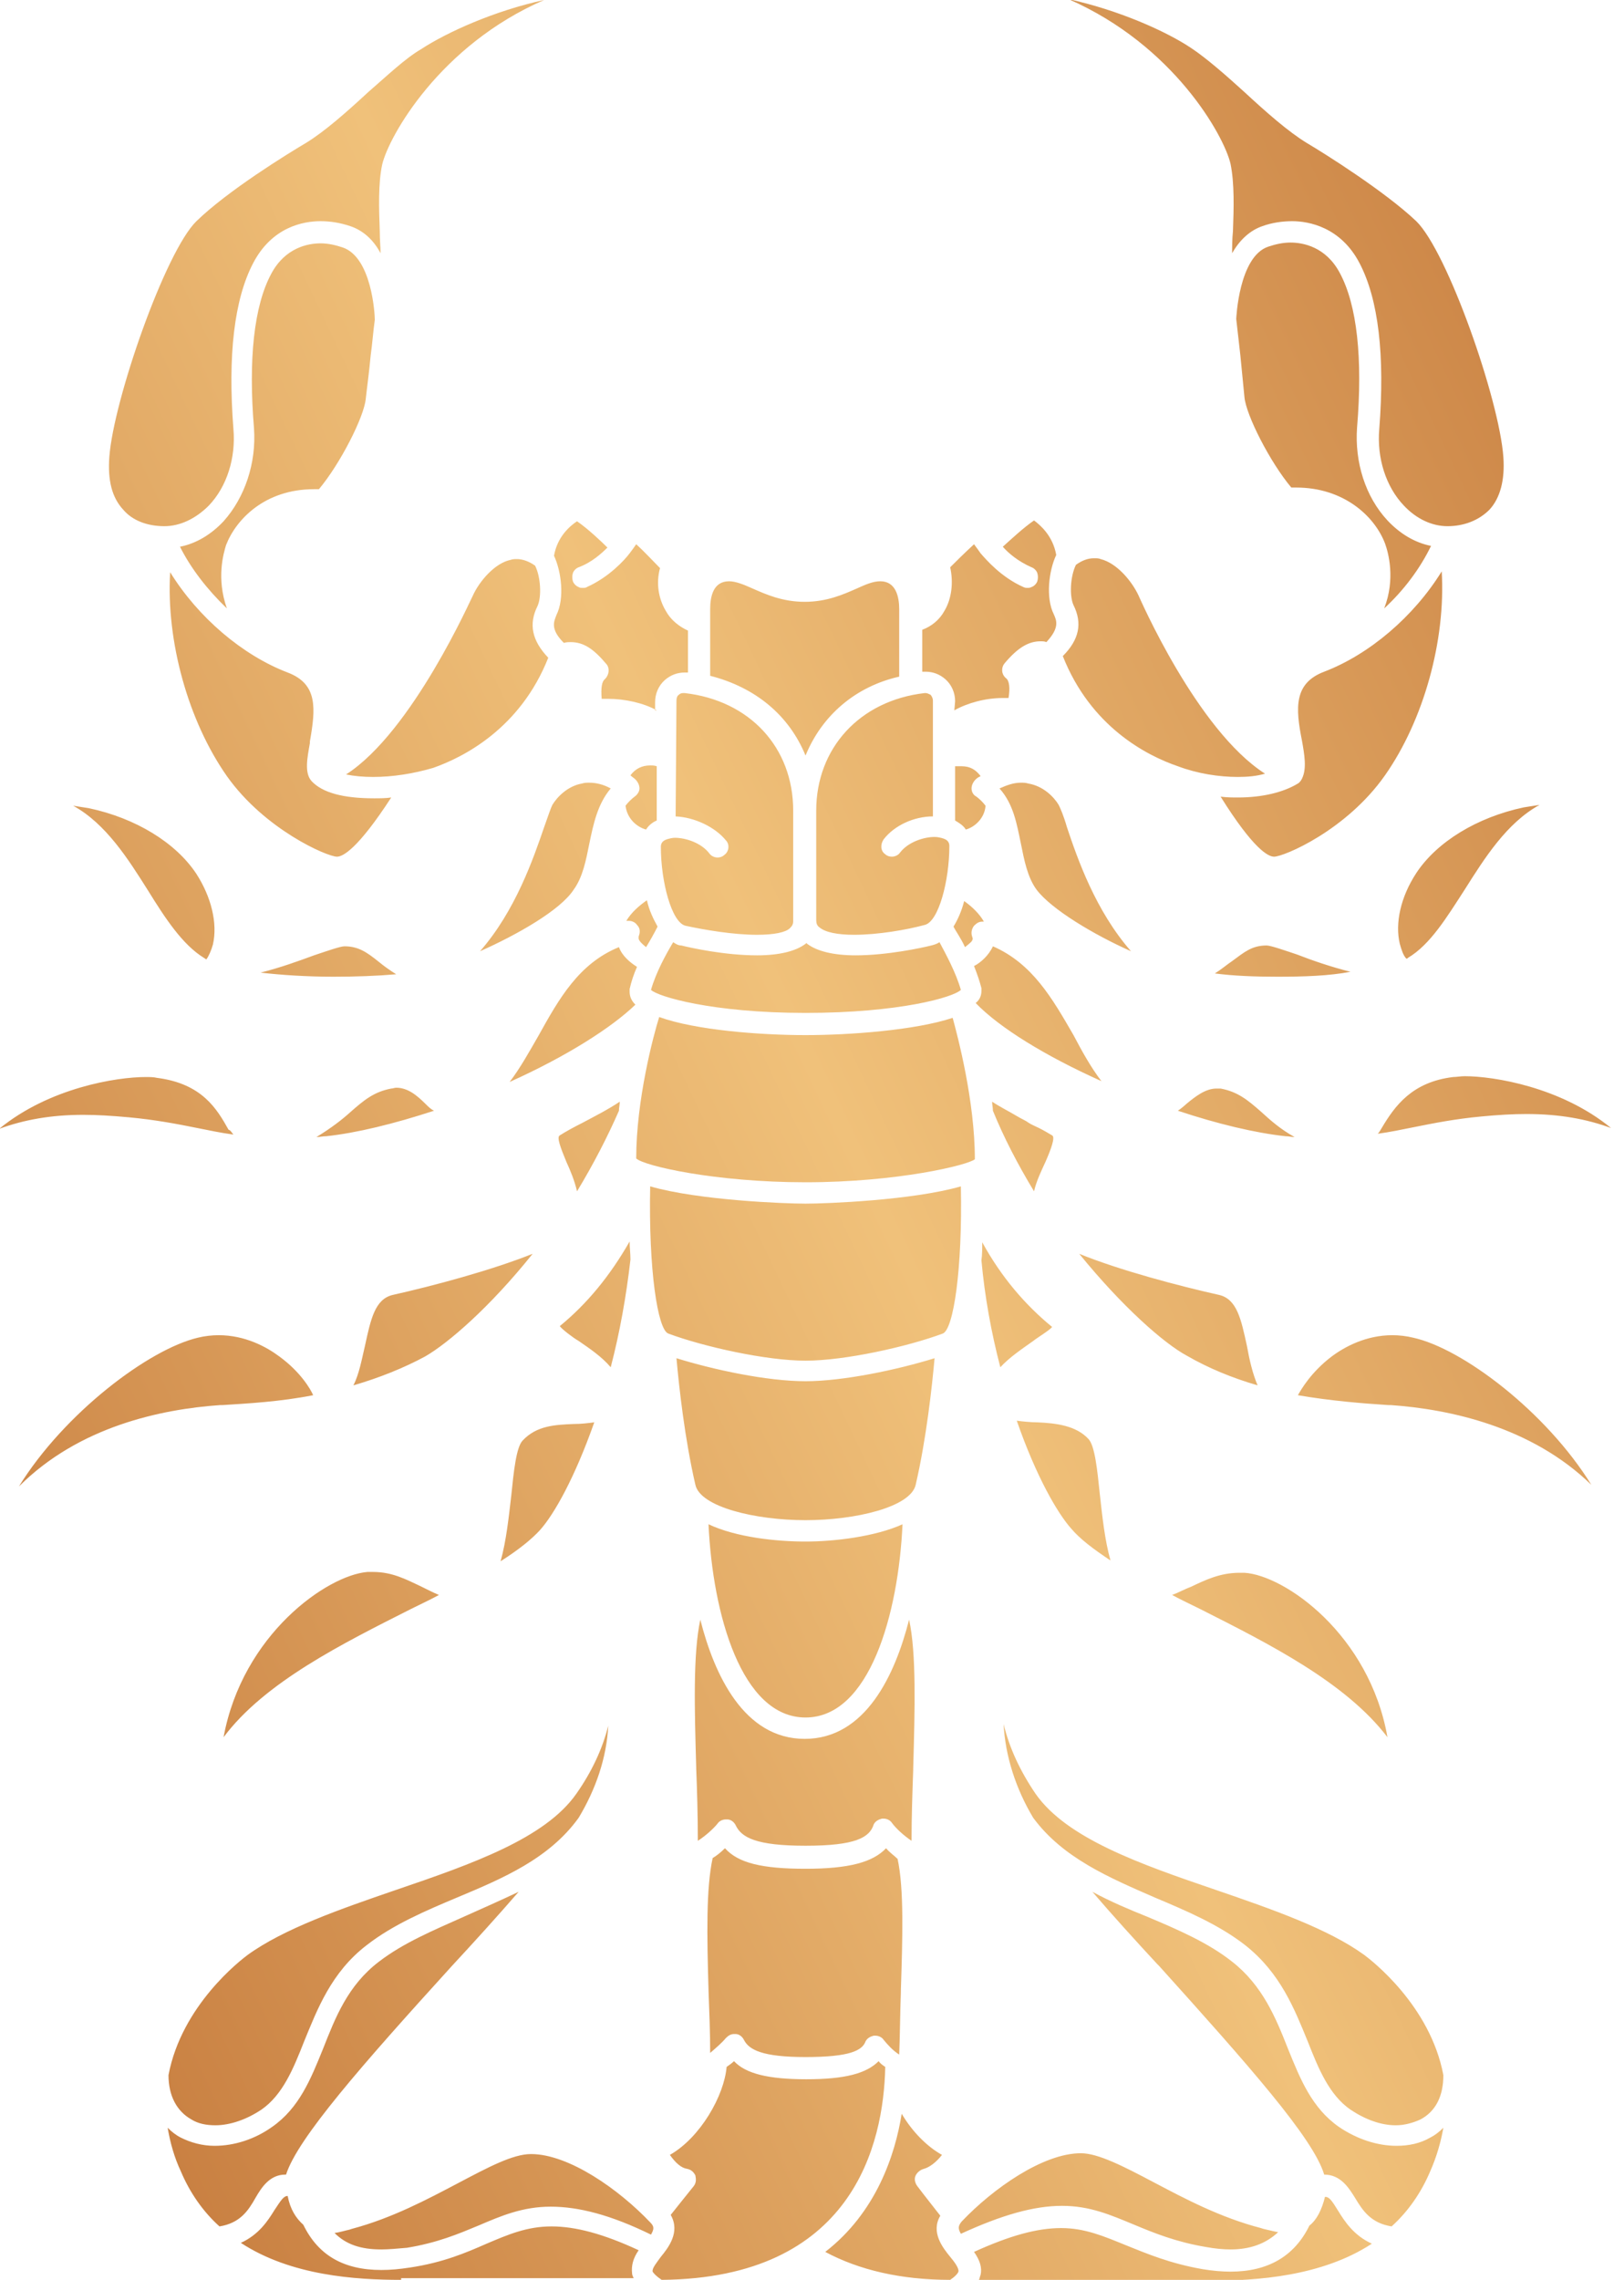 <svg width="57" height="80" viewBox="0 0 57 80" fill="none" xmlns="http://www.w3.org/2000/svg">
<path d="M34.36 80C34.389 79.942 34.389 79.885 34.418 79.827C34.475 79.567 34.389 79.308 34.187 79.019C35.456 78.442 36.408 78.183 37.245 78.183C38.081 78.183 38.745 78.471 39.524 78.788C40.245 79.077 41.053 79.423 42.207 79.625C42.553 79.683 42.899 79.712 43.188 79.712C44.515 79.712 45.438 79.163 45.958 78.096C46.217 77.894 46.39 77.548 46.506 77.086C46.65 77.086 46.736 77.202 46.967 77.577C47.198 77.952 47.515 78.442 48.15 78.731C46.39 79.885 44.082 80.029 42.524 80.029H34.36V80ZM14.079 80C12.492 80 10.213 79.856 8.453 78.702C9.088 78.413 9.405 77.923 9.636 77.548C9.867 77.202 9.953 77.057 10.097 77.057C10.184 77.519 10.386 77.836 10.646 78.067C11.165 79.135 12.059 79.654 13.386 79.654C13.704 79.654 14.021 79.625 14.396 79.567C15.55 79.394 16.358 79.048 17.079 78.731C17.829 78.413 18.493 78.125 19.358 78.125C20.195 78.125 21.176 78.384 22.416 78.961C22.214 79.25 22.157 79.51 22.185 79.769C22.185 79.827 22.214 79.885 22.243 79.942H14.079V80ZM23.224 80C22.964 79.827 22.907 79.712 22.907 79.712C22.878 79.596 23.051 79.394 23.195 79.192C23.455 78.875 23.887 78.327 23.541 77.721C23.657 77.577 24.09 77.028 24.349 76.711C24.436 76.596 24.436 76.48 24.407 76.336C24.349 76.221 24.263 76.134 24.118 76.105C23.916 76.076 23.714 75.903 23.512 75.615C24.58 75.009 25.417 73.538 25.503 72.528C25.59 72.47 25.705 72.384 25.763 72.326C26.167 72.759 26.946 72.961 28.302 72.961C29.657 72.961 30.407 72.759 30.84 72.326C30.898 72.412 30.985 72.47 31.071 72.528C31.013 75.269 29.917 79.942 23.224 80ZM33.35 80C31.619 80 30.148 79.654 28.965 79.019C30.754 77.634 31.417 75.615 31.648 74.172C32.023 74.807 32.542 75.326 33.062 75.615C32.86 75.874 32.629 76.048 32.427 76.105C32.312 76.134 32.196 76.221 32.139 76.336C32.081 76.451 32.11 76.596 32.196 76.711C32.456 77.057 32.917 77.634 33.004 77.75C32.658 78.327 33.091 78.875 33.35 79.192C33.495 79.365 33.667 79.596 33.639 79.712C33.639 79.712 33.61 79.827 33.35 80ZM43.188 78.933C42.928 78.933 42.64 78.904 42.322 78.846C41.284 78.673 40.505 78.356 39.812 78.067C38.976 77.721 38.255 77.403 37.274 77.403C36.293 77.403 35.168 77.721 33.725 78.384C33.61 78.183 33.639 78.096 33.754 77.952C34.85 76.798 36.61 75.557 37.937 75.557C38.543 75.557 39.438 76.019 40.476 76.567C41.572 77.144 42.813 77.807 44.255 78.183L44.342 78.211C44.486 78.24 44.688 78.298 44.861 78.327C44.428 78.731 43.88 78.933 43.188 78.933ZM13.386 78.933C12.665 78.933 12.146 78.76 11.742 78.356C11.944 78.327 12.117 78.269 12.261 78.24L12.348 78.211C13.761 77.836 15.002 77.173 16.098 76.596C17.137 76.048 18.002 75.586 18.637 75.586C19.964 75.586 21.724 76.826 22.82 77.981C22.964 78.125 22.964 78.211 22.849 78.413C21.435 77.721 20.31 77.432 19.329 77.432C18.348 77.432 17.598 77.75 16.791 78.096C16.098 78.384 15.348 78.702 14.281 78.875C13.934 78.904 13.646 78.933 13.386 78.933ZM7.703 78.125C7.126 77.606 6.664 76.942 6.347 76.192C6.116 75.701 5.972 75.182 5.885 74.663C6.03 74.807 6.174 74.922 6.347 75.009C6.693 75.182 7.097 75.297 7.53 75.297C8.222 75.297 8.943 75.067 9.549 74.634C10.501 73.97 10.905 72.961 11.338 71.893C11.771 70.797 12.203 69.672 13.3 68.835C14.165 68.172 15.204 67.739 16.3 67.249C16.877 66.989 17.541 66.7 18.204 66.383C17.454 67.249 16.589 68.201 15.867 68.979C12.694 72.47 10.444 75.038 10.04 76.307C10.04 76.307 10.04 76.307 10.011 76.307C9.463 76.307 9.174 76.769 8.972 77.115C8.713 77.577 8.424 78.009 7.703 78.125ZM48.843 78.125C48.121 78.009 47.833 77.577 47.573 77.144C47.342 76.769 47.054 76.307 46.477 76.307C46.102 75.038 43.823 72.47 40.678 68.979L40.62 68.922C39.87 68.114 39.034 67.191 38.341 66.383C38.976 66.729 39.668 67.018 40.245 67.249C41.342 67.71 42.409 68.172 43.246 68.835C44.313 69.672 44.775 70.797 45.207 71.893C45.64 72.961 46.044 73.97 46.996 74.634C47.631 75.067 48.352 75.297 49.016 75.297C49.448 75.297 49.852 75.211 50.198 75.009C50.371 74.922 50.516 74.807 50.66 74.663C50.573 75.153 50.429 75.672 50.198 76.192C49.881 76.942 49.419 77.606 48.843 78.125ZM48.987 74.576C48.467 74.576 47.919 74.374 47.4 74.028C46.65 73.509 46.275 72.586 45.9 71.634C45.438 70.508 44.948 69.239 43.707 68.258C42.784 67.537 41.63 67.046 40.534 66.585C38.947 65.892 37.303 65.2 36.264 63.786C35.658 62.777 35.283 61.623 35.225 60.498C35.427 61.334 35.802 62.142 36.351 62.95C37.447 64.508 39.986 65.402 42.697 66.325C44.63 66.989 46.621 67.681 47.89 68.604C48.121 68.778 50.198 70.364 50.66 72.816C50.66 73.538 50.4 74.086 49.852 74.374C49.593 74.49 49.304 74.576 48.987 74.576ZM7.559 74.576C7.241 74.576 6.953 74.519 6.722 74.374C6.203 74.086 5.914 73.538 5.914 72.816C6.376 70.364 8.453 68.778 8.684 68.604C9.953 67.681 11.944 66.989 13.877 66.325C16.589 65.402 19.127 64.508 20.224 62.95C20.772 62.171 21.147 61.363 21.349 60.555C21.291 61.681 20.916 62.777 20.31 63.786C19.272 65.229 17.627 65.921 16.04 66.585C14.944 67.046 13.79 67.537 12.867 68.258C11.626 69.21 11.136 70.508 10.674 71.634C10.299 72.586 9.924 73.509 9.174 74.028C8.655 74.374 8.078 74.576 7.559 74.576ZM28.273 72.182C26.744 72.182 26.282 71.922 26.109 71.576C26.051 71.46 25.936 71.374 25.82 71.374C25.792 71.374 25.792 71.374 25.763 71.374C25.647 71.374 25.561 71.432 25.474 71.518C25.359 71.662 25.128 71.864 24.926 72.037C24.926 71.316 24.897 70.624 24.868 69.845V69.816C24.811 67.912 24.782 66.268 25.013 65.2C25.157 65.114 25.301 64.998 25.445 64.854C25.907 65.373 26.744 65.575 28.273 65.575C29.802 65.575 30.638 65.344 31.1 64.854C31.215 64.998 31.388 65.114 31.504 65.229C31.735 66.296 31.677 68.027 31.619 69.845V69.903C31.59 70.682 31.59 71.374 31.561 72.095C31.331 71.951 31.129 71.72 31.013 71.576C30.956 71.489 30.84 71.432 30.725 71.432C30.696 71.432 30.696 71.432 30.667 71.432C30.552 71.46 30.436 71.518 30.379 71.634C30.263 71.951 29.831 72.182 28.273 72.182ZM28.273 64.767C26.542 64.767 26.022 64.479 25.82 64.046C25.763 63.931 25.647 63.844 25.532 63.844C25.532 63.844 25.503 63.844 25.474 63.844C25.359 63.844 25.244 63.902 25.186 63.988C25.099 64.104 24.811 64.392 24.493 64.594C24.493 63.7 24.465 62.777 24.436 62.056V62.027C24.378 59.978 24.32 58.045 24.58 56.834C25.07 58.767 26.109 61.017 28.244 61.017C30.379 61.017 31.417 58.767 31.908 56.834C32.167 58.017 32.11 59.978 32.052 62.056V62.113C32.023 62.921 31.994 63.758 31.994 64.594C31.735 64.421 31.446 64.162 31.302 63.96C31.244 63.873 31.129 63.815 31.013 63.815C30.985 63.815 30.985 63.815 30.956 63.815C30.84 63.844 30.725 63.902 30.667 64.017C30.523 64.479 30.032 64.767 28.273 64.767ZM7.847 60.959C8.511 57.353 11.482 55.276 12.896 55.16C12.954 55.16 13.04 55.16 13.098 55.16C13.761 55.16 14.252 55.42 14.742 55.651C14.973 55.766 15.204 55.882 15.406 55.968C15.088 56.141 14.771 56.286 14.425 56.459C12.03 57.67 9.29 59.026 7.847 60.959ZM48.698 60.959C47.227 59.026 44.515 57.67 42.12 56.459C41.774 56.286 41.457 56.141 41.14 55.968C41.37 55.882 41.572 55.766 41.803 55.68C42.294 55.449 42.813 55.189 43.505 55.189C43.563 55.189 43.621 55.189 43.678 55.189C45.092 55.276 48.063 57.353 48.698 60.959ZM28.273 60.267C26.022 60.267 25.013 56.632 24.868 53.487C25.849 53.949 27.263 54.093 28.273 54.093C29.282 54.093 30.725 53.92 31.677 53.487C31.533 56.632 30.523 60.267 28.273 60.267ZM17.57 54.785C17.771 54.064 17.858 53.227 17.945 52.477C18.031 51.641 18.118 50.775 18.348 50.544C18.839 50.025 19.474 49.996 20.137 49.968C20.397 49.968 20.628 49.939 20.858 49.91C20.166 51.872 19.445 53.141 18.954 53.689C18.666 54.007 18.204 54.382 17.57 54.785ZM38.976 54.757C38.37 54.353 37.908 54.007 37.591 53.631C37.13 53.112 36.379 51.843 35.687 49.852C35.889 49.881 36.206 49.91 36.408 49.91C37.072 49.939 37.764 50.025 38.197 50.487C38.428 50.718 38.514 51.583 38.601 52.42C38.687 53.199 38.774 54.035 38.976 54.757ZM28.273 53.343C26.513 53.343 24.58 52.881 24.407 52.102C24.032 50.487 23.83 48.64 23.743 47.66C25.041 48.063 26.917 48.467 28.273 48.467C29.6 48.467 31.504 48.063 32.802 47.66C32.715 48.64 32.514 50.487 32.139 52.102C31.965 52.881 30.032 53.343 28.273 53.343ZM0.664 52.16C2.25 49.593 5.222 47.342 6.953 46.938C7.184 46.881 7.443 46.852 7.674 46.852C8.597 46.852 9.347 47.256 9.809 47.602C10.559 48.15 10.905 48.756 10.992 48.958C9.809 49.189 8.713 49.246 7.818 49.304H7.732C5.655 49.448 2.77 50.054 0.664 52.16ZM55.853 52.102C53.747 50.054 50.862 49.448 48.814 49.304H48.727C47.833 49.246 46.736 49.16 45.554 48.958C45.669 48.756 46.015 48.15 46.736 47.602C47.198 47.256 47.948 46.852 48.871 46.852C49.102 46.852 49.362 46.881 49.593 46.938C51.324 47.313 54.266 49.535 55.853 52.102ZM12.405 48.612C12.607 48.208 12.694 47.717 12.809 47.227C13.011 46.304 13.155 45.582 13.79 45.438C15.204 45.121 17.252 44.573 18.695 43.996C17.194 45.871 15.723 47.14 14.915 47.602C14.165 48.006 13.3 48.352 12.405 48.612ZM44.14 48.612C43.246 48.352 42.409 48.006 41.659 47.573C40.851 47.14 39.38 45.842 37.88 43.996C39.293 44.573 41.37 45.121 42.784 45.438C43.419 45.582 43.563 46.304 43.765 47.227C43.852 47.717 43.967 48.208 44.14 48.612ZM35.11 47.977C34.793 46.765 34.562 45.496 34.447 44.227C34.475 44.025 34.475 43.794 34.475 43.592C35.139 44.803 35.975 45.784 36.928 46.563C36.841 46.679 36.408 46.938 36.264 47.054C35.86 47.342 35.427 47.631 35.11 47.977ZM21.435 47.977C21.118 47.602 20.685 47.313 20.31 47.054C20.108 46.938 19.733 46.65 19.647 46.534C20.599 45.755 21.407 44.775 22.099 43.563C22.099 43.765 22.128 43.996 22.128 44.198C21.983 45.467 21.753 46.765 21.435 47.977ZM28.273 47.746C26.888 47.746 24.695 47.256 23.455 46.794C23.08 46.65 22.762 44.544 22.82 41.63C24.522 42.12 27.551 42.236 28.273 42.236C28.994 42.236 32.023 42.12 33.725 41.63C33.783 44.544 33.466 46.65 33.091 46.794C31.85 47.256 29.657 47.746 28.273 47.746ZM20.253 41.803C20.166 41.428 20.022 41.082 19.877 40.764C19.675 40.274 19.531 39.899 19.647 39.841C19.877 39.697 20.137 39.553 20.426 39.409C20.858 39.178 21.32 38.947 21.753 38.658C21.753 38.774 21.724 38.86 21.724 38.976C21.32 39.899 20.829 40.851 20.253 41.803ZM36.293 41.803C35.716 40.851 35.225 39.899 34.85 38.976C34.85 38.86 34.822 38.774 34.822 38.658C35.081 38.832 35.427 39.005 35.716 39.178C35.86 39.264 36.004 39.322 36.12 39.409C36.206 39.466 36.351 39.524 36.466 39.582C36.639 39.668 36.783 39.755 36.928 39.841C37.043 39.899 36.899 40.303 36.697 40.764C36.553 41.082 36.379 41.428 36.293 41.803ZM28.273 41.486C25.099 41.486 22.589 40.909 22.33 40.649C22.33 38.601 22.936 36.322 23.137 35.687C24.407 36.149 26.686 36.322 28.273 36.322C29.831 36.322 32.139 36.149 33.437 35.716C33.61 36.35 34.216 38.63 34.216 40.678C33.985 40.88 31.504 41.486 28.273 41.486ZM11.107 39.899C11.626 39.582 12.002 39.293 12.319 39.005C12.78 38.601 13.127 38.312 13.732 38.197C13.79 38.197 13.848 38.168 13.906 38.168C14.309 38.168 14.627 38.428 14.944 38.745C15.031 38.832 15.117 38.918 15.233 38.976C13.819 39.437 12.521 39.755 11.453 39.87C11.338 39.87 11.223 39.899 11.107 39.899ZM45.438 39.899C45.323 39.899 45.236 39.87 45.121 39.87C44.053 39.755 42.726 39.437 41.342 38.976C41.428 38.918 41.572 38.803 41.63 38.745C41.976 38.456 42.322 38.197 42.697 38.197C42.755 38.197 42.784 38.197 42.842 38.197C43.448 38.312 43.794 38.601 44.255 39.005C44.573 39.293 44.919 39.611 45.438 39.899ZM48.496 39.582C48.958 38.803 49.564 37.966 51.006 37.793C51.122 37.793 51.266 37.764 51.41 37.764C52.42 37.764 54.785 38.139 56.545 39.582C55.68 39.264 54.728 39.091 53.574 39.091C53.112 39.091 52.593 39.12 51.987 39.178C51.064 39.264 50.343 39.409 49.621 39.553C49.189 39.639 48.785 39.726 48.352 39.784C48.381 39.784 48.496 39.582 48.496 39.582ZM8.193 39.812C7.761 39.755 7.357 39.668 6.924 39.582C6.203 39.437 5.453 39.293 4.529 39.207C3.895 39.149 3.404 39.12 2.914 39.12C1.789 39.12 0.837 39.293 -0.029 39.611C1.731 38.168 4.097 37.793 5.106 37.793C5.251 37.793 5.395 37.793 5.51 37.822C7.097 38.024 7.616 38.918 8.02 39.639C8.107 39.668 8.136 39.755 8.193 39.812ZM17.887 37.966C18.262 37.476 18.579 36.899 18.896 36.35C19.618 35.052 20.31 33.812 21.724 33.235C21.839 33.552 22.128 33.783 22.358 33.927C22.243 34.187 22.157 34.446 22.099 34.706C22.099 34.735 22.099 34.764 22.099 34.793C22.099 34.966 22.157 35.11 22.301 35.254C21.464 36.062 19.877 37.072 17.887 37.966ZM38.658 37.937C36.668 37.043 35.081 36.062 34.245 35.197C34.389 35.081 34.447 34.937 34.447 34.764C34.447 34.735 34.447 34.706 34.447 34.677C34.389 34.446 34.302 34.187 34.187 33.898C34.418 33.783 34.706 33.523 34.85 33.206C36.235 33.812 36.928 35.023 37.678 36.322C37.966 36.87 38.283 37.447 38.658 37.937ZM28.273 35.543C24.984 35.543 23.08 34.966 22.849 34.735C23.022 34.129 23.368 33.494 23.628 33.062C23.714 33.119 23.801 33.177 23.916 33.177C24.263 33.264 25.445 33.523 26.57 33.523C27.349 33.523 27.927 33.379 28.273 33.119L28.302 33.09L28.33 33.119C28.677 33.379 29.254 33.523 30.032 33.523C31.129 33.523 32.34 33.264 32.687 33.177C32.802 33.148 32.889 33.119 32.975 33.062C33.206 33.494 33.552 34.129 33.725 34.735C33.466 34.995 31.561 35.543 28.273 35.543ZM44.832 34.273C44.053 34.273 43.303 34.245 42.64 34.158C42.871 34.014 43.072 33.841 43.246 33.725C43.678 33.408 43.938 33.177 44.457 33.177C44.602 33.177 45.092 33.35 45.525 33.494C46.044 33.696 46.708 33.927 47.4 34.1C46.65 34.245 45.755 34.273 44.832 34.273ZM11.713 34.273C10.79 34.273 9.895 34.216 9.145 34.129C9.838 33.956 10.473 33.725 11.021 33.523C11.453 33.379 11.944 33.206 12.088 33.206C12.579 33.206 12.867 33.408 13.3 33.754C13.473 33.898 13.675 34.042 13.906 34.187C13.242 34.245 12.492 34.273 11.713 34.273ZM7.155 33.61C6.405 33.148 5.799 32.225 5.193 31.244C4.501 30.148 3.722 28.907 2.568 28.273C2.741 28.302 2.943 28.33 3.116 28.359C4.76 28.705 6.174 29.571 6.895 30.667C7.414 31.475 7.645 32.398 7.472 33.148C7.414 33.35 7.328 33.552 7.241 33.667L7.155 33.61ZM49.362 33.639C49.246 33.523 49.189 33.321 49.131 33.119C48.958 32.398 49.16 31.475 49.708 30.638C50.429 29.542 51.843 28.677 53.487 28.33C53.66 28.302 53.862 28.273 54.035 28.244C52.881 28.878 52.102 30.119 51.41 31.215C50.775 32.196 50.198 33.148 49.419 33.61C49.391 33.639 49.391 33.639 49.362 33.639ZM16.848 33.379C18.089 31.965 18.723 30.119 19.099 29.023C19.243 28.619 19.329 28.359 19.387 28.244C19.56 27.955 19.935 27.58 20.426 27.494C20.512 27.465 20.599 27.465 20.685 27.465C20.916 27.465 21.176 27.523 21.435 27.667C20.974 28.215 20.829 28.907 20.685 29.6C20.57 30.177 20.454 30.782 20.137 31.215C19.675 31.936 18.146 32.802 16.848 33.379ZM39.697 33.379C38.399 32.802 36.899 31.908 36.379 31.215C36.062 30.782 35.947 30.177 35.831 29.6C35.687 28.907 35.572 28.215 35.081 27.667C35.341 27.551 35.572 27.465 35.831 27.465C35.918 27.465 36.004 27.465 36.091 27.494C36.61 27.58 36.985 27.955 37.158 28.244C37.216 28.359 37.331 28.619 37.447 29.023C37.822 30.148 38.457 31.965 39.697 33.379ZM33.87 33.235C33.725 32.917 33.552 32.687 33.466 32.514C33.61 32.283 33.754 31.965 33.841 31.619C34.129 31.821 34.389 32.081 34.533 32.34C34.504 32.34 34.475 32.34 34.475 32.34C34.36 32.34 34.273 32.398 34.187 32.485C34.1 32.6 34.071 32.744 34.129 32.889C34.129 32.917 34.158 32.946 34.129 32.975C34.129 33.033 34.014 33.119 33.87 33.235ZM22.676 33.235C22.532 33.119 22.445 33.033 22.416 32.946C22.416 32.917 22.416 32.889 22.416 32.86C22.474 32.715 22.474 32.571 22.358 32.456C22.301 32.369 22.185 32.312 22.07 32.312C22.041 32.312 22.012 32.312 21.983 32.312C22.157 32.023 22.416 31.792 22.705 31.59C22.791 31.965 22.936 32.254 23.08 32.514C22.964 32.744 22.82 33.004 22.676 33.235ZM26.57 32.802C25.734 32.802 24.724 32.629 24.061 32.485C23.57 32.369 23.195 30.927 23.195 29.715C23.195 29.628 23.224 29.513 23.397 29.455C23.484 29.427 23.599 29.398 23.686 29.398C24.061 29.398 24.609 29.571 24.897 29.946C24.955 30.032 25.07 30.09 25.186 30.09C25.272 30.09 25.359 30.061 25.417 30.004C25.59 29.888 25.619 29.628 25.474 29.484C25.099 29.023 24.378 28.677 23.714 28.648L23.743 24.58C23.743 24.493 23.772 24.407 23.83 24.378C23.887 24.32 23.945 24.32 24.003 24.32H24.032C26.311 24.58 27.84 26.224 27.84 28.446V32.312C27.84 32.427 27.811 32.485 27.724 32.571C27.58 32.715 27.176 32.802 26.57 32.802ZM29.975 32.802C29.398 32.802 28.965 32.715 28.763 32.542C28.677 32.485 28.648 32.398 28.648 32.283V28.446C28.648 26.253 30.177 24.58 32.456 24.32C32.485 24.32 32.485 24.32 32.485 24.32C32.542 24.32 32.6 24.349 32.658 24.378C32.715 24.436 32.744 24.522 32.744 24.58V28.648C32.081 28.648 31.388 28.965 31.013 29.455C30.898 29.628 30.898 29.859 31.071 29.975C31.129 30.032 31.215 30.061 31.302 30.061C31.417 30.061 31.533 30.004 31.59 29.917C31.879 29.542 32.427 29.369 32.802 29.369C32.917 29.369 33.033 29.398 33.119 29.427C33.292 29.484 33.321 29.6 33.321 29.686C33.321 30.898 32.946 32.34 32.456 32.456C31.821 32.629 30.811 32.802 29.975 32.802ZM44.717 30.061C44.515 30.061 43.996 29.802 42.842 27.955C43.072 27.984 43.275 27.984 43.448 27.984C44.284 27.984 45.034 27.811 45.554 27.494C45.611 27.465 45.64 27.407 45.669 27.378C45.669 27.349 45.698 27.349 45.698 27.321C45.871 26.974 45.784 26.484 45.698 25.994C45.467 24.84 45.409 23.974 46.477 23.57C48.063 22.964 49.621 21.637 50.602 20.05C50.746 22.474 49.968 25.272 48.612 27.205C47.256 29.138 45.063 30.061 44.717 30.061ZM11.828 30.061C11.482 30.061 9.29 29.109 7.963 27.234C6.607 25.301 5.828 22.503 5.972 20.079C6.953 21.666 8.511 22.993 10.097 23.599C11.165 24.003 11.078 24.868 10.876 26.022V26.08C10.79 26.57 10.674 27.119 10.934 27.407C11.309 27.811 12.03 28.013 13.127 28.013C13.329 28.013 13.53 28.013 13.732 27.984C12.55 29.802 12.03 30.061 11.828 30.061ZM33.898 29.109C33.812 28.965 33.667 28.878 33.523 28.792V26.888C33.61 26.888 33.667 26.888 33.754 26.888C34.043 26.888 34.245 27.003 34.418 27.234C34.36 27.263 34.302 27.292 34.245 27.349C34.158 27.436 34.1 27.551 34.1 27.667C34.1 27.782 34.158 27.898 34.273 27.955C34.389 28.042 34.504 28.157 34.591 28.273C34.562 28.705 34.216 29.023 33.898 29.109ZM22.676 29.109C22.358 29.023 22.012 28.734 21.955 28.273C22.041 28.157 22.157 28.042 22.272 27.955C22.358 27.898 22.445 27.782 22.445 27.667C22.445 27.551 22.387 27.436 22.301 27.349C22.243 27.292 22.185 27.263 22.128 27.205C22.301 26.974 22.532 26.859 22.82 26.859C22.907 26.859 22.964 26.859 23.051 26.888V28.792C22.907 28.85 22.762 28.965 22.676 29.109ZM43.448 27.263C42.784 27.263 42.034 27.148 41.342 26.888C40.245 26.513 38.283 25.503 37.303 23.022C37.88 22.445 37.995 21.868 37.678 21.233C37.533 20.916 37.562 20.224 37.764 19.82C37.966 19.675 38.168 19.589 38.399 19.589C38.485 19.589 38.572 19.589 38.63 19.618C39.207 19.762 39.726 20.397 39.957 20.887C39.986 20.945 42.005 25.618 44.4 27.148C44.111 27.234 43.794 27.263 43.448 27.263ZM13.098 27.263C12.752 27.263 12.434 27.234 12.146 27.176C14.483 25.676 16.56 20.945 16.589 20.916C16.819 20.397 17.367 19.762 17.916 19.647C18.002 19.618 18.06 19.618 18.146 19.618C18.348 19.618 18.579 19.704 18.781 19.849C18.983 20.252 19.012 20.945 18.868 21.262C18.55 21.897 18.666 22.474 19.243 23.08C18.262 25.561 16.271 26.57 15.204 26.945C14.511 27.148 13.79 27.263 13.098 27.263ZM28.273 26.513C27.696 25.099 26.513 24.118 24.926 23.714V21.378C24.926 20.916 25.041 20.397 25.59 20.397C25.82 20.397 26.109 20.512 26.426 20.656C26.888 20.858 27.465 21.118 28.244 21.118C29.023 21.118 29.6 20.858 30.061 20.656C30.379 20.512 30.638 20.397 30.898 20.397C31.446 20.397 31.561 20.945 31.561 21.378V23.743C30.032 24.089 28.85 25.099 28.273 26.513ZM33.523 24.609C33.523 24.32 33.408 24.032 33.177 23.83C32.975 23.657 32.744 23.57 32.485 23.57C32.456 23.57 32.398 23.57 32.369 23.57V22.099C32.687 21.983 32.975 21.753 33.148 21.435C33.408 21.003 33.466 20.425 33.35 19.906C33.523 19.733 33.87 19.387 34.187 19.098C34.273 19.214 34.36 19.329 34.418 19.416C34.62 19.647 35.139 20.252 35.918 20.599C35.975 20.628 36.004 20.628 36.062 20.628C36.12 20.628 36.149 20.628 36.206 20.599C36.293 20.57 36.379 20.483 36.408 20.397C36.437 20.31 36.437 20.195 36.408 20.108C36.379 20.022 36.293 19.935 36.206 19.906C35.745 19.704 35.398 19.416 35.197 19.185C35.485 18.925 35.918 18.521 36.293 18.262C36.524 18.435 36.956 18.81 37.072 19.474C36.812 20.022 36.697 20.974 36.985 21.551C37.072 21.753 37.216 22.012 36.726 22.532C36.668 22.503 36.581 22.503 36.524 22.503C36.091 22.503 35.716 22.733 35.254 23.282C35.139 23.426 35.139 23.657 35.312 23.801C35.427 23.887 35.456 24.147 35.398 24.493C35.341 24.493 35.283 24.493 35.197 24.493C34.591 24.493 33.956 24.666 33.495 24.926L33.523 24.609ZM23.051 24.926C22.589 24.666 21.926 24.522 21.349 24.522C21.262 24.522 21.204 24.522 21.118 24.522C21.089 24.147 21.118 23.916 21.233 23.83C21.378 23.686 21.407 23.455 21.291 23.311C20.829 22.762 20.483 22.532 20.022 22.532C19.964 22.532 19.877 22.532 19.791 22.56C19.3 22.07 19.445 21.81 19.531 21.579C19.82 21.003 19.704 20.05 19.445 19.502C19.56 18.839 19.993 18.464 20.253 18.291C20.628 18.55 21.089 18.983 21.32 19.214C21.118 19.416 20.772 19.733 20.31 19.906C20.224 19.935 20.137 20.022 20.108 20.108C20.079 20.195 20.079 20.31 20.108 20.397C20.137 20.483 20.224 20.57 20.31 20.599C20.339 20.628 20.397 20.628 20.454 20.628C20.512 20.628 20.57 20.628 20.599 20.599C21.378 20.252 21.926 19.647 22.099 19.416C22.185 19.3 22.272 19.185 22.33 19.098C22.618 19.358 22.936 19.704 23.166 19.935C23.022 20.454 23.109 21.003 23.368 21.435C23.541 21.753 23.83 21.983 24.147 22.128V23.599C24.118 23.599 24.061 23.599 24.032 23.599C23.772 23.599 23.541 23.686 23.339 23.859C23.109 24.061 22.993 24.349 22.993 24.638V24.926H23.051ZM48.583 21.349C48.987 20.31 48.727 19.387 48.612 19.07C48.237 18.089 47.14 17.108 45.496 17.108C45.438 17.108 45.38 17.108 45.323 17.108C44.573 16.213 43.736 14.569 43.678 13.934C43.65 13.646 43.592 13.069 43.534 12.463L43.39 11.194C43.39 11.194 43.476 9.001 44.515 8.655C44.775 8.568 45.034 8.511 45.294 8.511C45.727 8.511 46.535 8.655 47.025 9.578C47.631 10.703 47.833 12.578 47.631 15.002C47.544 16.213 47.919 17.425 48.698 18.262C49.131 18.723 49.65 19.041 50.227 19.156C49.852 19.935 49.275 20.714 48.583 21.349ZM7.963 21.349C7.27 20.685 6.693 19.935 6.318 19.185C6.895 19.07 7.414 18.752 7.847 18.291C8.597 17.454 9.001 16.242 8.915 15.031C8.713 12.607 8.915 10.732 9.52 9.607C10.011 8.684 10.819 8.539 11.251 8.539C11.511 8.539 11.771 8.597 12.03 8.684C13.04 9.03 13.155 10.992 13.155 11.223C13.098 11.626 13.069 12.059 13.011 12.463C12.954 13.098 12.867 13.704 12.838 13.992C12.78 14.627 11.944 16.271 11.194 17.166C11.136 17.166 11.078 17.166 11.021 17.166C9.29 17.166 8.28 18.233 7.934 19.127C7.847 19.416 7.587 20.281 7.963 21.349ZM50.804 18.464C50.256 18.464 49.708 18.204 49.275 17.742C48.641 17.079 48.323 16.069 48.41 15.059C48.612 12.463 48.381 10.501 47.717 9.232C47.054 7.962 45.929 7.761 45.352 7.761C45.005 7.761 44.63 7.818 44.313 7.934C43.88 8.078 43.505 8.424 43.246 8.886C43.246 8.655 43.246 8.395 43.275 8.107C43.303 7.328 43.332 6.433 43.188 5.741C42.957 4.76 41.197 1.587 37.505 -0.029C39.236 0.346 40.938 1.096 41.832 1.702C42.351 2.048 43.044 2.654 43.678 3.231C44.428 3.924 45.207 4.616 45.871 5.02C46.506 5.395 48.612 6.722 49.708 7.761C50.804 8.828 52.622 14.021 52.766 16.04C52.824 16.848 52.651 17.483 52.276 17.887C51.901 18.262 51.381 18.464 50.804 18.464ZM5.77 18.464C5.164 18.464 4.645 18.262 4.327 17.887C3.924 17.454 3.779 16.848 3.837 16.04C3.981 14.05 5.799 8.828 6.895 7.761C7.991 6.693 10.097 5.395 10.732 5.02C11.396 4.616 12.175 3.924 12.925 3.231C13.559 2.683 14.223 2.048 14.771 1.731C15.694 1.125 17.367 0.375 19.099 -2.00067e-05C15.435 1.587 13.646 4.789 13.415 5.77C13.271 6.433 13.3 7.328 13.329 8.107C13.329 8.424 13.357 8.655 13.357 8.886C13.098 8.395 12.723 8.078 12.29 7.934C11.944 7.818 11.598 7.761 11.251 7.761C10.646 7.761 9.549 7.962 8.886 9.232C8.222 10.501 7.991 12.463 8.193 15.059C8.28 16.069 7.963 17.079 7.328 17.742C6.866 18.204 6.318 18.464 5.77 18.464Z" fill="url(#paint0_linear_9_26)"/>
<defs>
<linearGradient id="paint0_linear_9_26" x1="0.801" y1="95.925" x2="91.387" y2="52.986" gradientUnits="userSpaceOnUse">
<stop stop-color="#BB692E"/>
<stop offset="0.5" stop-color="#F0C17A"/>
<stop offset="1" stop-color="#BB692E"/>
</linearGradient>
</defs>
</svg>
